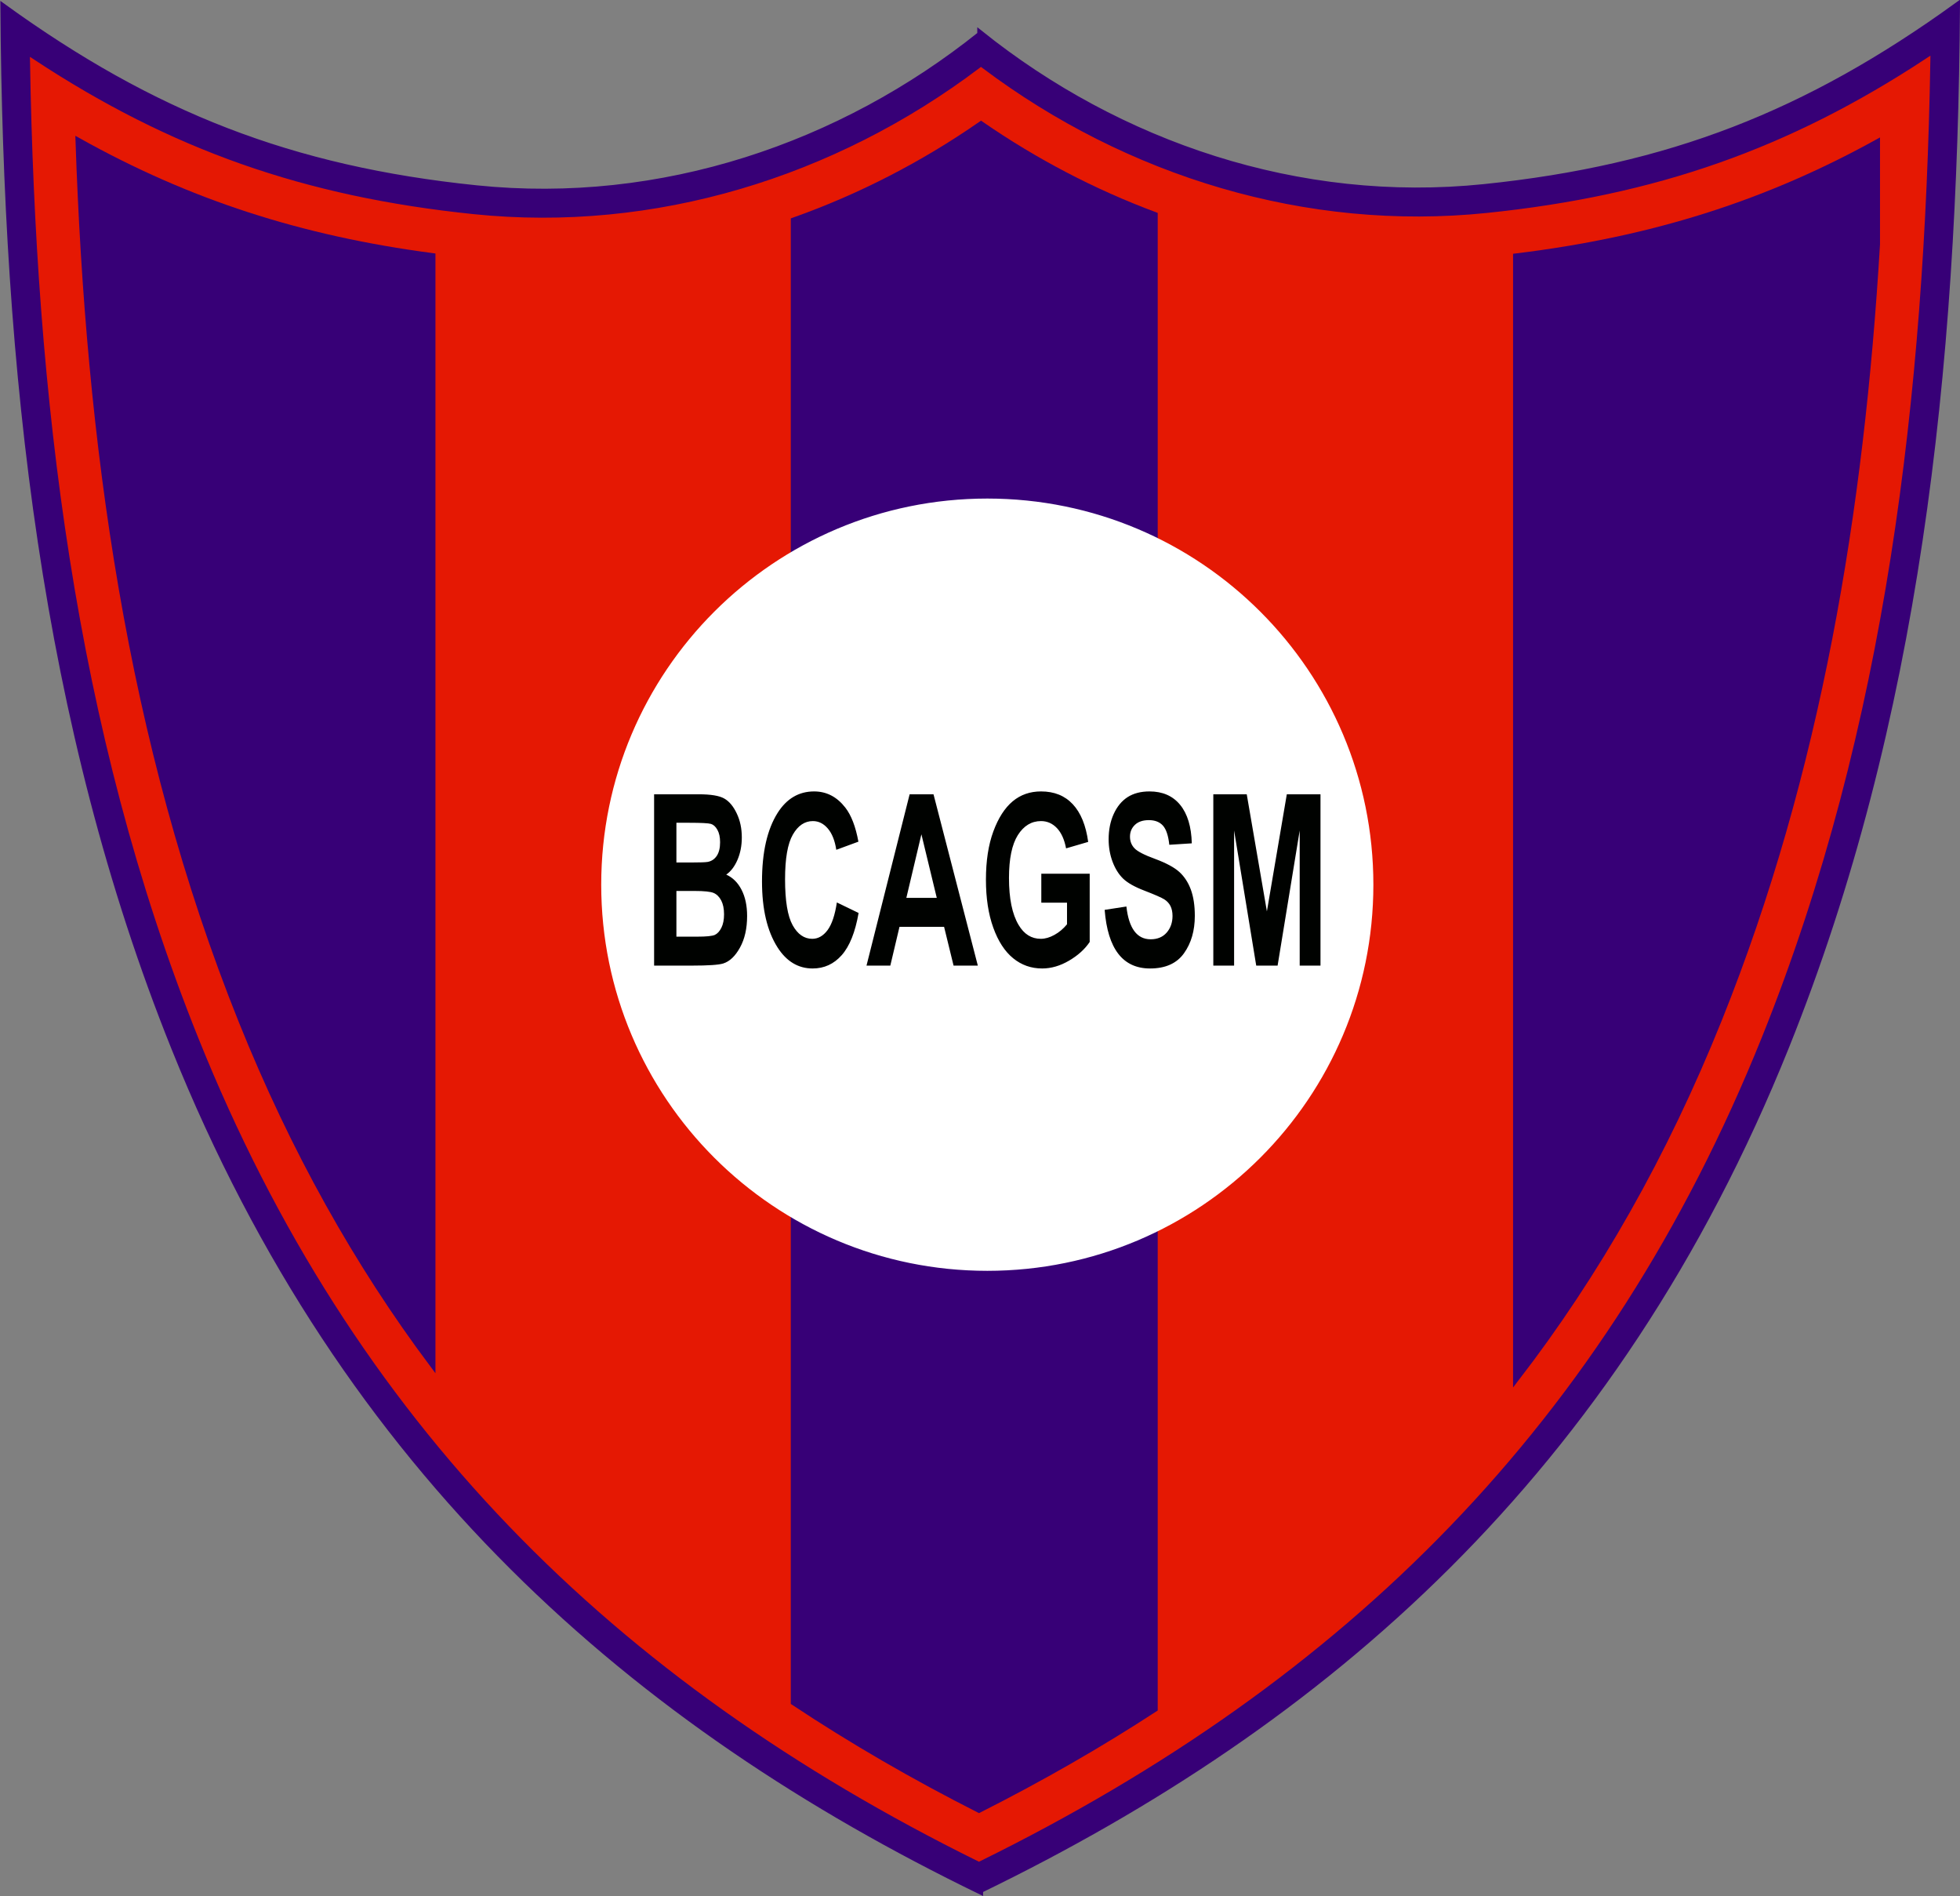 <?xml version="1.0" encoding="UTF-8"?>
<svg xmlns="http://www.w3.org/2000/svg" xmlns:xlink="http://www.w3.org/1999/xlink" width="521.5pt" height="504.4pt" viewBox="0 0 521.5 504.4" version="1.1">
<rect x="0" y="0" width="521.5" height="504.4" fill="#808080" stroke="none"/>
<defs>
<clipPath id="clip1">
  <path d="M 0 0 L 521.5 0 L 521.5 504.398 L 0 504.398 Z M 0 0 "/>
</clipPath>
<clipPath id="clip2">
  <path d="M 0 7 L 521.5 7 L 521.5 504 L 0 504 Z M 0 7 "/>
</clipPath>
</defs>
<g id="surface1">
<path style=" stroke:none;fill-rule:evenodd;fill:rgb(21.556%,0%,46.655%);fill-opacity:1;" d="M 0.875 1.754 C 40.715 30.539 77.426 44.984 126.738 50.066 C 176.055 55.145 223.891 38.723 260.801 9.16 L 260.801 8.848 C 297.711 38.406 345.547 54.828 394.863 49.75 C 444.176 44.668 480.887 30.223 520.727 1.438 C 520.078 98.133 509.996 192.043 475.254 278.469 C 429.613 392 352.297 458.445 260.801 502.848 L 260.801 503.164 C 169.305 458.762 91.988 392.316 46.348 278.781 C 11.605 192.359 1.523 98.449 0.875 1.754 Z M 0.875 1.754 "/>
<g clip-path="url(#clip1)" clip-rule="nonzero">
<path style="fill:none;stroke-width:15.425;stroke-linecap:butt;stroke-linejoin:miter;stroke:rgb(21.556%,0%,46.655%);stroke-opacity:1;stroke-miterlimit:4;" d="M 8.75 5026.461 C 407.148 4738.609 774.258 4594.156 1267.383 4543.336 C 1760.547 4492.555 2238.906 4656.773 2608.008 4952.398 L 2608.008 4955.523 C 2977.109 4659.938 3455.469 4495.719 3948.633 4546.5 C 4441.758 4597.32 4808.867 4741.773 5207.266 5029.625 C 5200.781 4062.672 5099.961 3123.57 4752.539 2259.312 C 4296.133 1124 3522.969 459.547 2608.008 15.523 L 2608.008 12.359 C 1693.047 456.383 919.883 1120.836 463.477 2256.188 C 116.055 3120.406 15.234 4059.508 8.75 5026.461 Z M 8.75 5026.461 " transform="matrix(0.1,0,0,-0.1,0,504.4)"/>
</g>
<path style=" stroke:none;fill-rule:evenodd;fill:rgb(89.844%,9.424%,1.178%);fill-opacity:1;" d="M 8.762 16.57 C 10.281 104.691 20.422 193.613 53.504 275.906 C 94.582 378.094 163.512 446.504 260.48 494.422 C 357.785 446.488 426.926 378.004 468.098 275.59 C 501.18 193.297 511.32 104.379 512.84 16.254 C 476.375 40.23 440.918 52.758 395.652 57.422 C 347.477 62.383 299.48 47.656 261.012 18.766 C 222.469 47.863 174.297 62.719 125.949 57.738 C 80.684 53.074 45.227 40.547 8.762 16.57 Z M 8.762 16.57 "/>
<g clip-path="url(#clip2)" clip-rule="nonzero">
<path style="fill:none;stroke-width:15.425;stroke-linecap:butt;stroke-linejoin:miter;stroke:rgb(89.844%,9.424%,1.178%);stroke-opacity:1;stroke-miterlimit:4;" d="M 87.617 4878.297 C 102.812 3997.086 204.219 3107.867 535.039 2284.938 C 945.82 1263.062 1635.117 578.961 2604.805 99.781 C 3577.852 579.117 4269.258 1263.961 4680.977 2288.102 C 5011.797 3111.031 5113.203 4000.211 5128.398 4881.461 C 4763.75 4641.695 4409.18 4516.422 3956.523 4469.781 C 3474.766 4420.172 2994.805 4567.438 2610.117 4856.344 C 2224.688 4565.367 1742.969 4416.812 1259.492 4466.617 C 806.836 4513.258 452.266 4638.531 87.617 4878.297 Z M 87.617 4878.297 " transform="matrix(0.1,0,0,-0.1,0,504.4)"/>
</g>
<path style="fill-rule:evenodd;fill:rgb(21.556%,0%,46.655%);fill-opacity:1;stroke-width:15.425;stroke-linecap:butt;stroke-linejoin:miter;stroke:rgb(21.556%,0%,46.655%);stroke-opacity:1;stroke-miterlimit:4;" d="M 208.633 4669.352 C 235.703 3872.008 343.477 3071.656 642.383 2328.102 C 779.961 1985.875 949.414 1682.984 1150.898 1413.844 L 1150.898 4362.867 C 798.945 4409.195 501.016 4505.992 208.633 4669.352 Z M 208.633 4669.352 " transform="matrix(0.1,0,0,-0.1,0,504.4)"/>
<path style="fill-rule:evenodd;fill:rgb(21.556%,0%,46.655%);fill-opacity:1;stroke-width:15.425;stroke-linecap:butt;stroke-linejoin:miter;stroke:rgb(21.556%,0%,46.655%);stroke-opacity:1;stroke-miterlimit:4;" d="M 2111.797 515.172 C 2266.68 412.359 2431.016 317.281 2604.883 229.117 C 2769.297 312.242 2925.195 401.5 3072.656 497.633 L 3072.656 4472.242 C 2909.922 4532.906 2754.453 4614.156 2610.273 4713.648 C 2455.547 4606.266 2287.695 4519.938 2111.797 4457.555 Z M 2111.797 515.172 " transform="matrix(0.1,0,0,-0.1,0,504.4)"/>
<path style="fill-rule:evenodd;fill:rgb(21.556%,0%,46.655%);fill-opacity:1;stroke-width:15.425;stroke-linecap:butt;stroke-linejoin:miter;stroke:rgb(21.556%,0%,46.655%);stroke-opacity:1;stroke-miterlimit:4;" d="M 4033.555 1375.484 C 4248.945 1654.898 4428.945 1971.305 4573.633 2331.266 C 4837.773 2988.336 4952.617 3689.781 4994.453 4394.273 L 4994.453 4665.328 C 4697.5 4501.5 4394.141 4405.992 4033.555 4362.047 Z M 4033.555 1375.484 " transform="matrix(0.1,0,0,-0.1,0,504.4)"/>
<path style="fill-rule:evenodd;fill:rgb(100%,100%,100%);fill-opacity:1;stroke-width:15.425;stroke-linecap:butt;stroke-linejoin:miter;stroke:rgb(100%,100%,100%);stroke-opacity:1;stroke-miterlimit:4;" d="M 2626.914 3709.977 C 3190 3709.977 3646.445 3253.492 3646.445 2690.445 C 3646.445 2127.359 3190 1670.914 2626.914 1670.914 C 2063.867 1670.914 1607.383 2127.359 1607.383 2690.445 C 1607.383 3253.492 2063.867 3709.977 2626.914 3709.977 Z M 2626.914 3709.977 " transform="matrix(0.1,0,0,-0.1,0,504.4)"/>
<path style=" stroke:none;fill-rule:evenodd;fill:rgb(0%,0.784%,0%);fill-opacity:1;" d="M 174.039 211.305 L 185.883 211.305 C 189.109 211.305 191.383 211.676 192.699 212.43 C 194.016 213.172 195.121 214.488 196.016 216.379 C 196.922 218.266 197.375 220.398 197.375 222.785 C 197.375 224.98 196.988 226.965 196.227 228.738 C 195.457 230.52 194.457 231.824 193.234 232.672 C 194.969 233.457 196.328 234.805 197.309 236.715 C 198.289 238.625 198.785 240.938 198.785 243.672 C 198.785 246.996 198.156 249.793 196.891 252.078 C 195.633 254.367 194.141 255.777 192.422 256.32 C 191.223 256.691 188.449 256.883 184.09 256.883 L 174.039 256.883 Z M 179.973 218.883 L 179.973 229.449 L 183.93 229.449 C 186.305 229.449 187.77 229.395 188.332 229.289 C 189.355 229.086 190.148 228.535 190.73 227.656 C 191.309 226.773 191.594 225.574 191.594 224.059 C 191.594 222.699 191.355 221.605 190.887 220.77 C 190.418 219.922 189.848 219.402 189.18 219.188 C 188.516 218.988 186.598 218.883 183.438 218.883 Z M 179.973 237.023 L 179.973 249.18 L 185.523 249.18 C 187.953 249.18 189.512 249.02 190.211 248.703 C 190.895 248.375 191.477 247.746 191.945 246.805 C 192.414 245.871 192.648 244.672 192.648 243.227 C 192.648 241.734 192.395 240.512 191.895 239.547 C 191.391 238.594 190.73 237.926 189.898 237.562 C 189.07 237.203 187.375 237.023 184.809 237.023 Z M 222.664 240.078 L 228.449 242.879 C 227.551 248.004 226.051 251.738 223.957 254.102 C 221.859 256.469 219.285 257.645 216.227 257.645 C 212.379 257.645 209.262 255.77 206.871 252.023 C 204.121 247.695 202.746 241.848 202.746 234.496 C 202.746 226.73 204.133 220.652 206.898 216.262 C 209.312 212.453 212.547 210.543 216.605 210.543 C 219.914 210.543 222.68 211.973 224.91 214.84 C 226.496 216.875 227.66 219.898 228.398 223.91 L 222.512 226.074 C 222.137 223.613 221.383 221.723 220.258 220.41 C 219.137 219.094 217.812 218.434 216.285 218.434 C 214.105 218.434 212.328 219.633 210.953 222.031 C 209.57 224.43 208.883 228.387 208.883 233.902 C 208.883 239.633 209.555 243.707 210.895 246.125 C 212.234 248.543 213.973 249.754 216.117 249.754 C 217.684 249.754 219.043 248.977 220.191 247.441 C 221.332 245.891 222.16 243.441 222.664 240.078 Z M 260.172 256.883 L 253.719 256.883 L 251.195 246.57 L 239.328 246.57 L 236.887 256.883 L 230.551 256.883 L 242.027 211.305 L 248.379 211.305 Z M 249.25 238.867 L 245.16 221.949 L 241.152 238.867 Z M 277.062 240.141 L 277.062 232.438 L 289.938 232.438 L 289.938 250.59 C 288.648 252.52 286.812 254.176 284.438 255.566 C 282.059 256.957 279.68 257.645 277.289 257.645 C 274.371 257.645 271.797 256.742 269.578 254.93 C 267.348 253.117 265.578 250.398 264.281 246.781 C 262.98 243.176 262.328 238.922 262.328 234.031 C 262.328 229.023 262.988 224.727 264.305 221.172 C 265.621 217.609 267.332 214.945 269.434 213.184 C 271.539 211.422 274.055 210.543 276.988 210.543 C 280.508 210.543 283.324 211.676 285.445 213.957 C 287.566 216.23 288.93 219.57 289.535 223.973 L 283.652 225.691 C 283.207 223.348 282.402 221.555 281.219 220.301 C 280.039 219.062 278.629 218.434 276.988 218.434 C 274.449 218.434 272.395 219.676 270.816 222.168 C 269.25 224.664 268.461 228.461 268.461 233.562 C 268.461 239.047 269.316 243.207 271.02 246.062 C 272.469 248.523 274.449 249.754 276.93 249.754 C 278.094 249.754 279.301 249.402 280.551 248.711 C 281.809 248.023 282.922 247.078 283.902 245.891 L 283.902 240.141 Z M 293.918 242.051 L 299.703 241.16 C 300.355 246.973 302.512 249.879 306.156 249.879 C 307.965 249.879 309.383 249.285 310.422 248.098 C 311.453 246.91 311.973 245.434 311.973 243.672 C 311.973 242.633 311.789 241.766 311.43 241.031 C 311.066 240.312 310.516 239.715 309.777 239.25 C 309.039 238.785 307.246 238 304.414 236.906 C 301.875 235.93 300.012 234.879 298.832 233.742 C 297.656 232.598 296.719 231.102 296.023 229.258 C 295.328 227.398 294.977 225.406 294.977 223.273 C 294.977 220.789 295.418 218.551 296.316 216.566 C 297.211 214.586 298.445 213.078 300.02 212.059 C 301.598 211.051 303.543 210.543 305.855 210.543 C 309.332 210.543 312.051 211.73 314.004 214.117 C 315.957 216.504 316.988 219.922 317.102 224.355 L 311.117 224.738 C 310.859 222.309 310.289 220.602 309.418 219.633 C 308.547 218.668 307.305 218.18 305.688 218.18 C 304.078 218.18 302.836 218.605 301.965 219.441 C 301.094 220.281 300.656 221.32 300.656 222.574 C 300.656 223.805 301.059 224.832 301.855 225.672 C 302.652 226.508 304.473 227.453 307.297 228.48 C 310.297 229.594 312.461 230.762 313.793 231.973 C 315.125 233.191 316.148 234.754 316.852 236.66 C 317.555 238.582 317.906 240.906 317.906 243.641 C 317.906 247.59 316.945 250.918 315.023 253.602 C 313.098 256.297 310.086 257.645 305.996 257.645 C 298.766 257.645 294.738 252.445 293.918 242.051 Z M 322.828 256.883 L 322.828 211.305 L 331.723 211.305 L 337.086 242.453 L 342.383 211.305 L 351.344 211.305 L 351.344 256.883 L 345.812 256.883 L 345.812 220.938 L 339.934 256.883 L 334.246 256.883 L 328.359 220.938 L 328.359 256.883 Z M 322.828 256.883 "/>
</g>
</svg>
